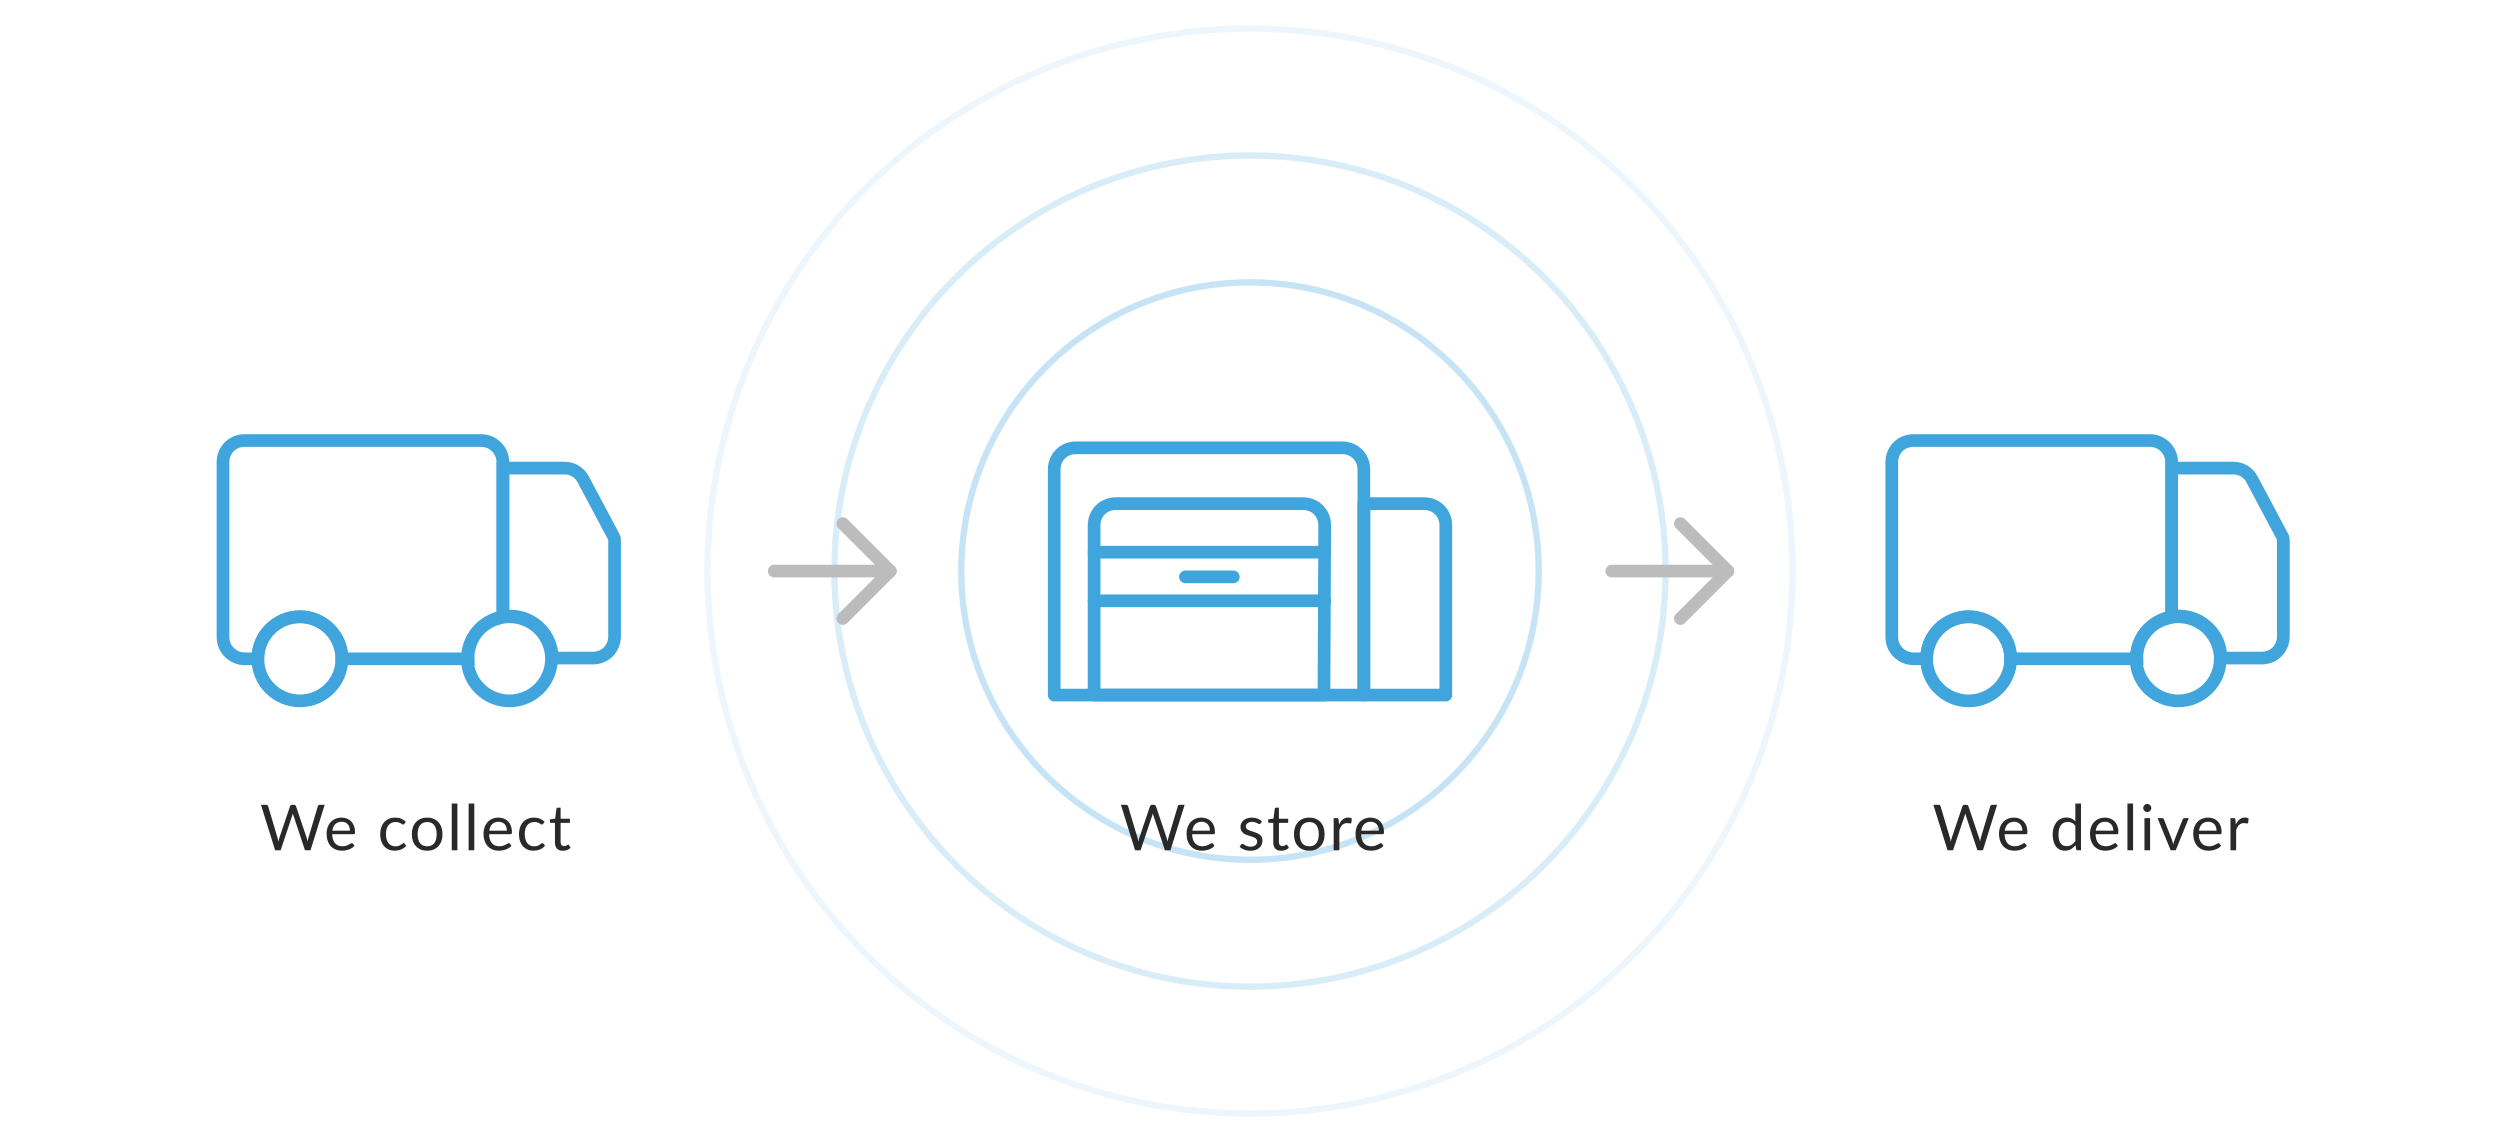 <svg width="394" height="179" viewBox="0 0 394 179" fill="none" xmlns="http://www.w3.org/2000/svg">
<rect width="394" height="179" fill="white"/>
<circle opacity="0.3" cx="197" cy="90" r="45.5" stroke="#41A5DD"/>
<circle opacity="0.2" cx="197" cy="90" r="65.5" stroke="#41A5DD"/>
<circle opacity="0.1" cx="197" cy="90" r="85.5" stroke="#41A5DD"/>
<path d="M96.743 84.629L91.943 75.6C91.371 74.457 90.228 73.772 88.971 73.772H79.257V97.2C79.6 97.086 79.943 97.086 80.4 97.086C84.057 97.086 87.028 100.057 87.028 103.714H93.428C95.371 103.714 96.857 102.229 96.857 100.286V85.2C96.857 84.972 96.857 84.857 96.743 84.629Z" stroke="#41A5DD" stroke-width="2" stroke-miterlimit="10"/>
<path d="M79.257 97.2V73.886V72.857C79.257 71.029 77.771 69.429 75.828 69.429H38.571C36.628 69.429 35.143 70.914 35.143 72.857V100.4C35.143 102.343 36.743 103.829 38.571 103.829H40.628C40.628 100.172 43.6 97.2 47.257 97.2C50.914 97.2 53.885 100.172 53.885 103.829H73.771C73.657 100.514 76.057 97.772 79.257 97.2Z" stroke="#41A5DD" stroke-width="2" stroke-miterlimit="10"/>
<path d="M47.258 110.457C50.915 110.457 53.886 107.486 53.886 103.829C53.886 100.172 50.915 97.2 47.258 97.2C43.6 97.2 40.629 100.172 40.629 103.829C40.629 107.486 43.6 110.457 47.258 110.457Z" stroke="#41A5DD" stroke-width="2" stroke-miterlimit="10"/>
<path d="M80.286 110.457C83.943 110.457 86.914 107.486 86.914 103.829C86.914 100.172 83.943 97.2 80.286 97.2C76.629 97.2 73.657 100.172 73.657 103.829C73.657 107.486 76.629 110.457 80.286 110.457Z" stroke="#41A5DD" stroke-width="2" stroke-miterlimit="10"/>
<path d="M359.743 84.629L354.943 75.6C354.371 74.457 353.228 73.772 351.971 73.772H342.257V97.2C342.6 97.086 342.943 97.086 343.4 97.086C347.057 97.086 350.028 100.057 350.028 103.714H356.428C358.371 103.714 359.857 102.229 359.857 100.286V85.2C359.857 84.972 359.857 84.857 359.743 84.629Z" stroke="#41A5DD" stroke-width="2" stroke-miterlimit="10"/>
<path d="M342.257 97.2V73.886V72.857C342.257 71.029 340.771 69.429 338.828 69.429H301.571C299.628 69.429 298.143 70.914 298.143 72.857V100.4C298.143 102.343 299.743 103.829 301.571 103.829H303.628C303.628 100.172 306.6 97.2 310.257 97.2C313.914 97.2 316.885 100.172 316.885 103.829H336.771C336.657 100.514 339.057 97.772 342.257 97.2Z" stroke="#41A5DD" stroke-width="2" stroke-miterlimit="10"/>
<path d="M310.257 110.457C313.915 110.457 316.886 107.486 316.886 103.829C316.886 100.172 313.915 97.2 310.257 97.2C306.6 97.2 303.629 100.172 303.629 103.829C303.629 107.486 306.6 110.457 310.257 110.457Z" stroke="#41A5DD" stroke-width="2" stroke-miterlimit="10"/>
<path d="M343.286 110.457C346.943 110.457 349.914 107.486 349.914 103.829C349.914 100.172 346.943 97.2 343.286 97.2C339.629 97.2 336.657 100.172 336.657 103.829C336.657 107.486 339.629 110.457 343.286 110.457Z" stroke="#41A5DD" stroke-width="2" stroke-miterlimit="10"/>
<path d="M214.943 109.543H166.143V74C166.143 72.057 167.628 70.571 169.571 70.571H211.514C213.457 70.571 214.943 72.057 214.943 74V109.543Z" stroke="#41A5DD" stroke-width="2" stroke-miterlimit="10" stroke-linecap="round" stroke-linejoin="round"/>
<path d="M227.858 109.543H214.943V79.371H224.429C226.372 79.371 227.858 80.857 227.858 82.8V109.543Z" stroke="#41A5DD" stroke-width="2" stroke-miterlimit="10" stroke-linecap="round" stroke-linejoin="round"/>
<path d="M208.657 109.543H172.429V82.8C172.429 80.857 173.914 79.371 175.857 79.371H205.343C207.286 79.371 208.772 80.857 208.772 82.8L208.657 109.543Z" stroke="#41A5DD" stroke-width="2" stroke-miterlimit="10" stroke-linecap="round" stroke-linejoin="round"/>
<path d="M172.429 87.028H208.772" stroke="#41A5DD" stroke-width="2" stroke-miterlimit="10" stroke-linecap="round" stroke-linejoin="round"/>
<path d="M172.429 94.686H208.772" stroke="#41A5DD" stroke-width="2" stroke-miterlimit="10" stroke-linecap="round" stroke-linejoin="round"/>
<path d="M186.828 90.914H194.371" stroke="#41A5DD" stroke-width="2" stroke-miterlimit="10" stroke-linecap="round" stroke-linejoin="round"/>
<path d="M51.171 126.835L48.936 134H48.066L46.251 128.535C46.235 128.482 46.218 128.425 46.201 128.365C46.188 128.305 46.173 128.242 46.156 128.175C46.14 128.242 46.123 128.305 46.106 128.365C46.09 128.425 46.073 128.482 46.056 128.535L44.231 134H43.361L41.126 126.835H41.931C42.018 126.835 42.09 126.857 42.146 126.9C42.206 126.943 42.245 126.998 42.261 127.065L43.741 132.045C43.765 132.135 43.786 132.232 43.806 132.335C43.83 132.438 43.851 132.548 43.871 132.665C43.895 132.548 43.918 132.438 43.941 132.335C43.968 132.228 43.996 132.132 44.026 132.045L45.711 127.065C45.731 127.008 45.77 126.957 45.826 126.91C45.886 126.86 45.958 126.835 46.041 126.835H46.321C46.408 126.835 46.478 126.857 46.531 126.9C46.585 126.943 46.625 126.998 46.651 127.065L48.331 132.045C48.361 132.132 48.388 132.225 48.411 132.325C48.438 132.425 48.463 132.53 48.486 132.64C48.503 132.53 48.521 132.425 48.541 132.325C48.561 132.225 48.583 132.132 48.606 132.045L50.091 127.065C50.108 127.005 50.145 126.952 50.201 126.905C50.261 126.858 50.333 126.835 50.416 126.835H51.171ZM55.151 130.915C55.151 130.708 55.121 130.52 55.061 130.35C55.005 130.177 54.92 130.028 54.806 129.905C54.696 129.778 54.561 129.682 54.401 129.615C54.241 129.545 54.06 129.51 53.856 129.51C53.43 129.51 53.091 129.635 52.841 129.885C52.595 130.132 52.441 130.475 52.381 130.915H55.151ZM55.871 133.29C55.761 133.423 55.63 133.54 55.476 133.64C55.323 133.737 55.158 133.817 54.981 133.88C54.808 133.943 54.628 133.99 54.441 134.02C54.255 134.053 54.07 134.07 53.886 134.07C53.536 134.07 53.213 134.012 52.916 133.895C52.623 133.775 52.368 133.602 52.151 133.375C51.938 133.145 51.771 132.862 51.651 132.525C51.531 132.188 51.471 131.802 51.471 131.365C51.471 131.012 51.525 130.682 51.631 130.375C51.741 130.068 51.898 129.803 52.101 129.58C52.305 129.353 52.553 129.177 52.846 129.05C53.14 128.92 53.47 128.855 53.836 128.855C54.14 128.855 54.42 128.907 54.676 129.01C54.936 129.11 55.16 129.257 55.346 129.45C55.536 129.64 55.685 129.877 55.791 130.16C55.898 130.44 55.951 130.76 55.951 131.12C55.951 131.26 55.936 131.353 55.906 131.4C55.876 131.447 55.82 131.47 55.736 131.47H52.351C52.361 131.79 52.405 132.068 52.481 132.305C52.561 132.542 52.671 132.74 52.811 132.9C52.951 133.057 53.118 133.175 53.311 133.255C53.505 133.332 53.721 133.37 53.961 133.37C54.185 133.37 54.376 133.345 54.536 133.295C54.7 133.242 54.84 133.185 54.956 133.125C55.073 133.065 55.17 133.01 55.246 132.96C55.326 132.907 55.395 132.88 55.451 132.88C55.525 132.88 55.581 132.908 55.621 132.965L55.871 133.29ZM63.728 129.835C63.702 129.872 63.675 129.9 63.648 129.92C63.622 129.94 63.585 129.95 63.538 129.95C63.488 129.95 63.433 129.93 63.373 129.89C63.313 129.847 63.238 129.8 63.148 129.75C63.062 129.7 62.953 129.655 62.823 129.615C62.697 129.572 62.54 129.55 62.353 129.55C62.103 129.55 61.883 129.595 61.693 129.685C61.503 129.772 61.343 129.898 61.213 130.065C61.087 130.232 60.99 130.433 60.923 130.67C60.86 130.907 60.828 131.172 60.828 131.465C60.828 131.772 60.863 132.045 60.933 132.285C61.003 132.522 61.102 132.722 61.228 132.885C61.358 133.045 61.513 133.168 61.693 133.255C61.877 133.338 62.082 133.38 62.308 133.38C62.525 133.38 62.703 133.355 62.843 133.305C62.983 133.252 63.098 133.193 63.188 133.13C63.282 133.067 63.358 133.01 63.418 132.96C63.482 132.907 63.543 132.88 63.603 132.88C63.677 132.88 63.733 132.908 63.773 132.965L64.023 133.29C63.913 133.427 63.788 133.543 63.648 133.64C63.508 133.737 63.357 133.818 63.193 133.885C63.033 133.948 62.865 133.995 62.688 134.025C62.512 134.055 62.332 134.07 62.148 134.07C61.832 134.07 61.537 134.012 61.263 133.895C60.993 133.778 60.758 133.61 60.558 133.39C60.358 133.167 60.202 132.893 60.088 132.57C59.975 132.247 59.918 131.878 59.918 131.465C59.918 131.088 59.97 130.74 60.073 130.42C60.18 130.1 60.333 129.825 60.533 129.595C60.737 129.362 60.985 129.18 61.278 129.05C61.575 128.92 61.915 128.855 62.298 128.855C62.655 128.855 62.968 128.913 63.238 129.03C63.512 129.143 63.753 129.305 63.963 129.515L63.728 129.835ZM67.326 128.855C67.696 128.855 68.029 128.917 68.326 129.04C68.622 129.163 68.876 129.338 69.086 129.565C69.296 129.792 69.456 130.067 69.566 130.39C69.679 130.71 69.736 131.068 69.736 131.465C69.736 131.865 69.679 132.225 69.566 132.545C69.456 132.865 69.296 133.138 69.086 133.365C68.876 133.592 68.622 133.767 68.326 133.89C68.029 134.01 67.696 134.07 67.326 134.07C66.952 134.07 66.616 134.01 66.316 133.89C66.019 133.767 65.766 133.592 65.556 133.365C65.346 133.138 65.184 132.865 65.071 132.545C64.961 132.225 64.906 131.865 64.906 131.465C64.906 131.068 64.961 130.71 65.071 130.39C65.184 130.067 65.346 129.792 65.556 129.565C65.766 129.338 66.019 129.163 66.316 129.04C66.616 128.917 66.952 128.855 67.326 128.855ZM67.326 133.375C67.826 133.375 68.199 133.208 68.446 132.875C68.692 132.538 68.816 132.07 68.816 131.47C68.816 130.867 68.692 130.397 68.446 130.06C68.199 129.723 67.826 129.555 67.326 129.555C67.072 129.555 66.851 129.598 66.661 129.685C66.474 129.772 66.317 129.897 66.191 130.06C66.067 130.223 65.974 130.425 65.911 130.665C65.851 130.902 65.821 131.17 65.821 131.47C65.821 132.07 65.944 132.538 66.191 132.875C66.441 133.208 66.819 133.375 67.326 133.375ZM72.085 126.635V134H71.195V126.635H72.085ZM74.748 126.635V134H73.858V126.635H74.748ZM79.881 130.915C79.881 130.708 79.851 130.52 79.791 130.35C79.734 130.177 79.65 130.028 79.536 129.905C79.426 129.778 79.291 129.682 79.131 129.615C78.971 129.545 78.79 129.51 78.586 129.51C78.159 129.51 77.821 129.635 77.571 129.885C77.325 130.132 77.171 130.475 77.111 130.915H79.881ZM80.601 133.29C80.491 133.423 80.359 133.54 80.206 133.64C80.053 133.737 79.888 133.817 79.711 133.88C79.538 133.943 79.358 133.99 79.171 134.02C78.984 134.053 78.799 134.07 78.616 134.07C78.266 134.07 77.943 134.012 77.646 133.895C77.353 133.775 77.098 133.602 76.881 133.375C76.668 133.145 76.501 132.862 76.381 132.525C76.261 132.188 76.201 131.802 76.201 131.365C76.201 131.012 76.254 130.682 76.361 130.375C76.471 130.068 76.628 129.803 76.831 129.58C77.034 129.353 77.283 129.177 77.576 129.05C77.87 128.92 78.2 128.855 78.566 128.855C78.87 128.855 79.15 128.907 79.406 129.01C79.666 129.11 79.889 129.257 80.076 129.45C80.266 129.64 80.415 129.877 80.521 130.16C80.628 130.44 80.681 130.76 80.681 131.12C80.681 131.26 80.666 131.353 80.636 131.4C80.606 131.447 80.549 131.47 80.466 131.47H77.081C77.091 131.79 77.135 132.068 77.211 132.305C77.291 132.542 77.401 132.74 77.541 132.9C77.681 133.057 77.848 133.175 78.041 133.255C78.234 133.332 78.451 133.37 78.691 133.37C78.915 133.37 79.106 133.345 79.266 133.295C79.43 133.242 79.57 133.185 79.686 133.125C79.803 133.065 79.9 133.01 79.976 132.96C80.056 132.907 80.124 132.88 80.181 132.88C80.254 132.88 80.311 132.908 80.351 132.965L80.601 133.29ZM85.599 129.835C85.573 129.872 85.546 129.9 85.519 129.92C85.493 129.94 85.456 129.95 85.409 129.95C85.359 129.95 85.304 129.93 85.244 129.89C85.184 129.847 85.109 129.8 85.019 129.75C84.933 129.7 84.824 129.655 84.694 129.615C84.568 129.572 84.411 129.55 84.224 129.55C83.974 129.55 83.754 129.595 83.564 129.685C83.374 129.772 83.214 129.898 83.084 130.065C82.958 130.232 82.861 130.433 82.794 130.67C82.731 130.907 82.699 131.172 82.699 131.465C82.699 131.772 82.734 132.045 82.804 132.285C82.874 132.522 82.973 132.722 83.099 132.885C83.229 133.045 83.384 133.168 83.564 133.255C83.748 133.338 83.953 133.38 84.179 133.38C84.396 133.38 84.574 133.355 84.714 133.305C84.854 133.252 84.969 133.193 85.059 133.13C85.153 133.067 85.229 133.01 85.289 132.96C85.353 132.907 85.414 132.88 85.474 132.88C85.548 132.88 85.604 132.908 85.644 132.965L85.894 133.29C85.784 133.427 85.659 133.543 85.519 133.64C85.379 133.737 85.228 133.818 85.064 133.885C84.904 133.948 84.736 133.995 84.559 134.025C84.383 134.055 84.203 134.07 84.019 134.07C83.703 134.07 83.408 134.012 83.134 133.895C82.864 133.778 82.629 133.61 82.429 133.39C82.229 133.167 82.073 132.893 81.959 132.57C81.846 132.247 81.789 131.878 81.789 131.465C81.789 131.088 81.841 130.74 81.944 130.42C82.051 130.1 82.204 129.825 82.404 129.595C82.608 129.362 82.856 129.18 83.149 129.05C83.446 128.92 83.786 128.855 84.169 128.855C84.526 128.855 84.839 128.913 85.109 129.03C85.383 129.143 85.624 129.305 85.834 129.515L85.599 129.835ZM88.705 134.08C88.305 134.08 87.996 133.968 87.78 133.745C87.566 133.522 87.46 133.2 87.46 132.78V129.68H86.85C86.796 129.68 86.751 129.665 86.715 129.635C86.678 129.602 86.66 129.552 86.66 129.485V129.13L87.49 129.025L87.695 127.46C87.705 127.41 87.726 127.37 87.76 127.34C87.796 127.307 87.843 127.29 87.9 127.29H88.35V129.035H89.815V129.68H88.35V132.72C88.35 132.933 88.401 133.092 88.505 133.195C88.608 133.298 88.741 133.35 88.905 133.35C88.998 133.35 89.078 133.338 89.145 133.315C89.215 133.288 89.275 133.26 89.325 133.23C89.375 133.2 89.416 133.173 89.45 133.15C89.486 133.123 89.518 133.11 89.545 133.11C89.591 133.11 89.633 133.138 89.67 133.195L89.93 133.62C89.776 133.763 89.591 133.877 89.375 133.96C89.158 134.04 88.935 134.08 88.705 134.08Z" fill="#292929"/>
<path d="M186.699 126.835L184.464 134H183.594L181.779 128.535C181.762 128.482 181.745 128.425 181.729 128.365C181.715 128.305 181.7 128.242 181.684 128.175C181.667 128.242 181.65 128.305 181.634 128.365C181.617 128.425 181.6 128.482 181.584 128.535L179.759 134H178.889L176.654 126.835H177.459C177.545 126.835 177.617 126.857 177.674 126.9C177.734 126.943 177.772 126.998 177.789 127.065L179.269 132.045C179.292 132.135 179.314 132.232 179.334 132.335C179.357 132.438 179.379 132.548 179.399 132.665C179.422 132.548 179.445 132.438 179.469 132.335C179.495 132.228 179.524 132.132 179.554 132.045L181.239 127.065C181.259 127.008 181.297 126.957 181.354 126.91C181.414 126.86 181.485 126.835 181.569 126.835H181.849C181.935 126.835 182.005 126.857 182.059 126.9C182.112 126.943 182.152 126.998 182.179 127.065L183.859 132.045C183.889 132.132 183.915 132.225 183.939 132.325C183.965 132.425 183.99 132.53 184.014 132.64C184.03 132.53 184.049 132.425 184.069 132.325C184.089 132.225 184.11 132.132 184.134 132.045L185.619 127.065C185.635 127.005 185.672 126.952 185.729 126.905C185.789 126.858 185.86 126.835 185.944 126.835H186.699ZM190.679 130.915C190.679 130.708 190.649 130.52 190.589 130.35C190.532 130.177 190.447 130.028 190.334 129.905C190.224 129.778 190.089 129.682 189.929 129.615C189.769 129.545 189.587 129.51 189.384 129.51C188.957 129.51 188.619 129.635 188.369 129.885C188.122 130.132 187.969 130.475 187.909 130.915H190.679ZM191.399 133.29C191.289 133.423 191.157 133.54 191.004 133.64C190.851 133.737 190.686 133.817 190.509 133.88C190.336 133.943 190.156 133.99 189.969 134.02C189.782 134.053 189.597 134.07 189.414 134.07C189.064 134.07 188.741 134.012 188.444 133.895C188.151 133.775 187.896 133.602 187.679 133.375C187.466 133.145 187.299 132.862 187.179 132.525C187.059 132.188 186.999 131.802 186.999 131.365C186.999 131.012 187.052 130.682 187.159 130.375C187.269 130.068 187.426 129.803 187.629 129.58C187.832 129.353 188.081 129.177 188.374 129.05C188.667 128.92 188.997 128.855 189.364 128.855C189.667 128.855 189.947 128.907 190.204 129.01C190.464 129.11 190.687 129.257 190.874 129.45C191.064 129.64 191.212 129.877 191.319 130.16C191.426 130.44 191.479 130.76 191.479 131.12C191.479 131.26 191.464 131.353 191.434 131.4C191.404 131.447 191.347 131.47 191.264 131.47H187.879C187.889 131.79 187.932 132.068 188.009 132.305C188.089 132.542 188.199 132.74 188.339 132.9C188.479 133.057 188.646 133.175 188.839 133.255C189.032 133.332 189.249 133.37 189.489 133.37C189.712 133.37 189.904 133.345 190.064 133.295C190.227 133.242 190.367 133.185 190.484 133.125C190.601 133.065 190.697 133.01 190.774 132.96C190.854 132.907 190.922 132.88 190.979 132.88C191.052 132.88 191.109 132.908 191.149 132.965L191.399 133.29ZM198.681 129.77C198.641 129.843 198.579 129.88 198.496 129.88C198.446 129.88 198.389 129.862 198.326 129.825C198.262 129.788 198.184 129.748 198.091 129.705C198.001 129.658 197.892 129.617 197.766 129.58C197.639 129.54 197.489 129.52 197.316 129.52C197.166 129.52 197.031 129.54 196.911 129.58C196.791 129.617 196.687 129.668 196.601 129.735C196.517 129.802 196.452 129.88 196.406 129.97C196.362 130.057 196.341 130.152 196.341 130.255C196.341 130.385 196.377 130.493 196.451 130.58C196.527 130.667 196.627 130.742 196.751 130.805C196.874 130.868 197.014 130.925 197.171 130.975C197.327 131.022 197.487 131.073 197.651 131.13C197.817 131.183 197.979 131.243 198.136 131.31C198.292 131.377 198.432 131.46 198.556 131.56C198.679 131.66 198.777 131.783 198.851 131.93C198.927 132.073 198.966 132.247 198.966 132.45C198.966 132.683 198.924 132.9 198.841 133.1C198.757 133.297 198.634 133.468 198.471 133.615C198.307 133.758 198.107 133.872 197.871 133.955C197.634 134.038 197.361 134.08 197.051 134.08C196.697 134.08 196.377 134.023 196.091 133.91C195.804 133.793 195.561 133.645 195.361 133.465L195.571 133.125C195.597 133.082 195.629 133.048 195.666 133.025C195.702 133.002 195.749 132.99 195.806 132.99C195.866 132.99 195.929 133.013 195.996 133.06C196.062 133.107 196.142 133.158 196.236 133.215C196.332 133.272 196.449 133.323 196.586 133.37C196.722 133.417 196.892 133.44 197.096 133.44C197.269 133.44 197.421 133.418 197.551 133.375C197.681 133.328 197.789 133.267 197.876 133.19C197.962 133.113 198.026 133.025 198.066 132.925C198.109 132.825 198.131 132.718 198.131 132.605C198.131 132.465 198.092 132.35 198.016 132.26C197.942 132.167 197.844 132.088 197.721 132.025C197.597 131.958 197.456 131.902 197.296 131.855C197.139 131.805 196.977 131.753 196.811 131.7C196.647 131.647 196.486 131.587 196.326 131.52C196.169 131.45 196.029 131.363 195.906 131.26C195.782 131.157 195.682 131.03 195.606 130.88C195.532 130.727 195.496 130.542 195.496 130.325C195.496 130.132 195.536 129.947 195.616 129.77C195.696 129.59 195.812 129.433 195.966 129.3C196.119 129.163 196.307 129.055 196.531 128.975C196.754 128.895 197.009 128.855 197.296 128.855C197.629 128.855 197.927 128.908 198.191 129.015C198.457 129.118 198.687 129.262 198.881 129.445L198.681 129.77ZM201.912 134.08C201.512 134.08 201.204 133.968 200.987 133.745C200.774 133.522 200.667 133.2 200.667 132.78V129.68H200.057C200.004 129.68 199.959 129.665 199.922 129.635C199.885 129.602 199.867 129.552 199.867 129.485V129.13L200.697 129.025L200.902 127.46C200.912 127.41 200.934 127.37 200.967 127.34C201.004 127.307 201.05 127.29 201.107 127.29H201.557V129.035H203.022V129.68H201.557V132.72C201.557 132.933 201.609 133.092 201.712 133.195C201.815 133.298 201.949 133.35 202.112 133.35C202.205 133.35 202.285 133.338 202.352 133.315C202.422 133.288 202.482 133.26 202.532 133.23C202.582 133.2 202.624 133.173 202.657 133.15C202.694 133.123 202.725 133.11 202.752 133.11C202.799 133.11 202.84 133.138 202.877 133.195L203.137 133.62C202.984 133.763 202.799 133.877 202.582 133.96C202.365 134.04 202.142 134.08 201.912 134.08ZM206.347 128.855C206.717 128.855 207.05 128.917 207.347 129.04C207.643 129.163 207.897 129.338 208.107 129.565C208.317 129.792 208.477 130.067 208.587 130.39C208.7 130.71 208.757 131.068 208.757 131.465C208.757 131.865 208.7 132.225 208.587 132.545C208.477 132.865 208.317 133.138 208.107 133.365C207.897 133.592 207.643 133.767 207.347 133.89C207.05 134.01 206.717 134.07 206.347 134.07C205.973 134.07 205.637 134.01 205.337 133.89C205.04 133.767 204.787 133.592 204.577 133.365C204.367 133.138 204.205 132.865 204.092 132.545C203.982 132.225 203.927 131.865 203.927 131.465C203.927 131.068 203.982 130.71 204.092 130.39C204.205 130.067 204.367 129.792 204.577 129.565C204.787 129.338 205.04 129.163 205.337 129.04C205.637 128.917 205.973 128.855 206.347 128.855ZM206.347 133.375C206.847 133.375 207.22 133.208 207.467 132.875C207.713 132.538 207.837 132.07 207.837 131.47C207.837 130.867 207.713 130.397 207.467 130.06C207.22 129.723 206.847 129.555 206.347 129.555C206.093 129.555 205.872 129.598 205.682 129.685C205.495 129.772 205.338 129.897 205.212 130.06C205.088 130.223 204.995 130.425 204.932 130.665C204.872 130.902 204.842 131.17 204.842 131.47C204.842 132.07 204.965 132.538 205.212 132.875C205.462 133.208 205.84 133.375 206.347 133.375ZM211.03 129.95C211.19 129.603 211.387 129.333 211.62 129.14C211.854 128.943 212.139 128.845 212.475 128.845C212.582 128.845 212.684 128.857 212.78 128.88C212.88 128.903 212.969 128.94 213.045 128.99L212.98 129.655C212.96 129.738 212.91 129.78 212.83 129.78C212.784 129.78 212.715 129.77 212.625 129.75C212.535 129.73 212.434 129.72 212.32 129.72C212.16 129.72 212.017 129.743 211.89 129.79C211.767 129.837 211.655 129.907 211.555 130C211.459 130.09 211.37 130.203 211.29 130.34C211.214 130.473 211.144 130.627 211.08 130.8V134H210.185V128.935H210.695C210.792 128.935 210.859 128.953 210.895 128.99C210.932 129.027 210.957 129.09 210.97 129.18L211.03 129.95ZM217.313 130.915C217.313 130.708 217.283 130.52 217.223 130.35C217.166 130.177 217.081 130.028 216.968 129.905C216.858 129.778 216.723 129.682 216.563 129.615C216.403 129.545 216.221 129.51 216.018 129.51C215.591 129.51 215.253 129.635 215.003 129.885C214.756 130.132 214.603 130.475 214.543 130.915H217.313ZM218.033 133.29C217.923 133.423 217.791 133.54 217.638 133.64C217.485 133.737 217.32 133.817 217.143 133.88C216.97 133.943 216.79 133.99 216.603 134.02C216.416 134.053 216.231 134.07 216.048 134.07C215.698 134.07 215.375 134.012 215.078 133.895C214.785 133.775 214.53 133.602 214.313 133.375C214.1 133.145 213.933 132.862 213.813 132.525C213.693 132.188 213.633 131.802 213.633 131.365C213.633 131.012 213.686 130.682 213.793 130.375C213.903 130.068 214.06 129.803 214.263 129.58C214.466 129.353 214.715 129.177 215.008 129.05C215.301 128.92 215.631 128.855 215.998 128.855C216.301 128.855 216.581 128.907 216.838 129.01C217.098 129.11 217.321 129.257 217.508 129.45C217.698 129.64 217.846 129.877 217.953 130.16C218.06 130.44 218.113 130.76 218.113 131.12C218.113 131.26 218.098 131.353 218.068 131.4C218.038 131.447 217.981 131.47 217.898 131.47H214.513C214.523 131.79 214.566 132.068 214.643 132.305C214.723 132.542 214.833 132.74 214.973 132.9C215.113 133.057 215.28 133.175 215.473 133.255C215.666 133.332 215.883 133.37 216.123 133.37C216.346 133.37 216.538 133.345 216.698 133.295C216.861 133.242 217.001 133.185 217.118 133.125C217.235 133.065 217.331 133.01 217.408 132.96C217.488 132.907 217.556 132.88 217.613 132.88C217.686 132.88 217.743 132.908 217.783 132.965L218.033 133.29Z" fill="#292929"/>
<path d="M314.742 126.835L312.507 134H311.637L309.822 128.535C309.805 128.482 309.788 128.425 309.772 128.365C309.758 128.305 309.743 128.242 309.727 128.175C309.71 128.242 309.693 128.305 309.677 128.365C309.66 128.425 309.643 128.482 309.627 128.535L307.802 134H306.932L304.697 126.835H305.502C305.588 126.835 305.66 126.857 305.717 126.9C305.777 126.943 305.815 126.998 305.832 127.065L307.312 132.045C307.335 132.135 307.357 132.232 307.377 132.335C307.4 132.438 307.422 132.548 307.442 132.665C307.465 132.548 307.488 132.438 307.512 132.335C307.538 132.228 307.567 132.132 307.597 132.045L309.282 127.065C309.302 127.008 309.34 126.957 309.397 126.91C309.457 126.86 309.528 126.835 309.612 126.835H309.892C309.978 126.835 310.048 126.857 310.102 126.9C310.155 126.943 310.195 126.998 310.222 127.065L311.902 132.045C311.932 132.132 311.958 132.225 311.982 132.325C312.008 132.425 312.033 132.53 312.057 132.64C312.073 132.53 312.092 132.425 312.112 132.325C312.132 132.225 312.153 132.132 312.177 132.045L313.662 127.065C313.678 127.005 313.715 126.952 313.772 126.905C313.832 126.858 313.903 126.835 313.987 126.835H314.742ZM318.722 130.915C318.722 130.708 318.692 130.52 318.632 130.35C318.575 130.177 318.49 130.028 318.377 129.905C318.267 129.778 318.132 129.682 317.972 129.615C317.812 129.545 317.63 129.51 317.427 129.51C317 129.51 316.662 129.635 316.412 129.885C316.165 130.132 316.012 130.475 315.952 130.915H318.722ZM319.442 133.29C319.332 133.423 319.2 133.54 319.047 133.64C318.893 133.737 318.728 133.817 318.552 133.88C318.378 133.943 318.198 133.99 318.012 134.02C317.825 134.053 317.64 134.07 317.457 134.07C317.107 134.07 316.783 134.012 316.487 133.895C316.193 133.775 315.938 133.602 315.722 133.375C315.508 133.145 315.342 132.862 315.222 132.525C315.102 132.188 315.042 131.802 315.042 131.365C315.042 131.012 315.095 130.682 315.202 130.375C315.312 130.068 315.468 129.803 315.672 129.58C315.875 129.353 316.123 129.177 316.417 129.05C316.71 128.92 317.04 128.855 317.407 128.855C317.71 128.855 317.99 128.907 318.247 129.01C318.507 129.11 318.73 129.257 318.917 129.45C319.107 129.64 319.255 129.877 319.362 130.16C319.468 130.44 319.522 130.76 319.522 131.12C319.522 131.26 319.507 131.353 319.477 131.4C319.447 131.447 319.39 131.47 319.307 131.47H315.922C315.932 131.79 315.975 132.068 316.052 132.305C316.132 132.542 316.242 132.74 316.382 132.9C316.522 133.057 316.688 133.175 316.882 133.255C317.075 133.332 317.292 133.37 317.532 133.37C317.755 133.37 317.947 133.345 318.107 133.295C318.27 133.242 318.41 133.185 318.527 133.125C318.643 133.065 318.74 133.01 318.817 132.96C318.897 132.907 318.965 132.88 319.022 132.88C319.095 132.88 319.152 132.908 319.192 132.965L319.442 133.29ZM327.074 130.14C326.907 129.917 326.727 129.762 326.534 129.675C326.34 129.585 326.124 129.54 325.884 129.54C325.414 129.54 325.052 129.708 324.799 130.045C324.545 130.382 324.419 130.862 324.419 131.485C324.419 131.815 324.447 132.098 324.504 132.335C324.56 132.568 324.644 132.762 324.754 132.915C324.864 133.065 324.999 133.175 325.159 133.245C325.319 133.315 325.5 133.35 325.704 133.35C325.997 133.35 326.252 133.283 326.469 133.15C326.689 133.017 326.89 132.828 327.074 132.585V130.14ZM327.964 126.635V134H327.434C327.307 134 327.227 133.938 327.194 133.815L327.114 133.2C326.897 133.46 326.65 133.67 326.374 133.83C326.097 133.99 325.777 134.07 325.414 134.07C325.124 134.07 324.86 134.015 324.624 133.905C324.387 133.792 324.185 133.627 324.019 133.41C323.852 133.193 323.724 132.923 323.634 132.6C323.544 132.277 323.499 131.905 323.499 131.485C323.499 131.112 323.549 130.765 323.649 130.445C323.749 130.122 323.892 129.842 324.079 129.605C324.265 129.368 324.494 129.183 324.764 129.05C325.037 128.913 325.344 128.845 325.684 128.845C325.994 128.845 326.259 128.898 326.479 129.005C326.702 129.108 326.9 129.253 327.074 129.44V126.635H327.964ZM333.059 130.915C333.059 130.708 333.029 130.52 332.969 130.35C332.913 130.177 332.828 130.028 332.714 129.905C332.604 129.778 332.469 129.682 332.309 129.615C332.149 129.545 331.968 129.51 331.764 129.51C331.338 129.51 330.999 129.635 330.749 129.885C330.503 130.132 330.349 130.475 330.289 130.915H333.059ZM333.779 133.29C333.669 133.423 333.538 133.54 333.384 133.64C333.231 133.737 333.066 133.817 332.889 133.88C332.716 133.943 332.536 133.99 332.349 134.02C332.163 134.053 331.978 134.07 331.794 134.07C331.444 134.07 331.121 134.012 330.824 133.895C330.531 133.775 330.276 133.602 330.059 133.375C329.846 133.145 329.679 132.862 329.559 132.525C329.439 132.188 329.379 131.802 329.379 131.365C329.379 131.012 329.433 130.682 329.539 130.375C329.649 130.068 329.806 129.803 330.009 129.58C330.213 129.353 330.461 129.177 330.754 129.05C331.048 128.92 331.378 128.855 331.744 128.855C332.048 128.855 332.328 128.907 332.584 129.01C332.844 129.11 333.068 129.257 333.254 129.45C333.444 129.64 333.593 129.877 333.699 130.16C333.806 130.44 333.859 130.76 333.859 131.12C333.859 131.26 333.844 131.353 333.814 131.4C333.784 131.447 333.728 131.47 333.644 131.47H330.259C330.269 131.79 330.313 132.068 330.389 132.305C330.469 132.542 330.579 132.74 330.719 132.9C330.859 133.057 331.026 133.175 331.219 133.255C331.413 133.332 331.629 133.37 331.869 133.37C332.093 133.37 332.284 133.345 332.444 133.295C332.608 133.242 332.748 133.185 332.864 133.125C332.981 133.065 333.078 133.01 333.154 132.96C333.234 132.907 333.303 132.88 333.359 132.88C333.433 132.88 333.489 132.908 333.529 132.965L333.779 133.29ZM336.172 126.635V134H335.282V126.635H336.172ZM338.856 128.935V134H337.966V128.935H338.856ZM339.046 127.345C339.046 127.432 339.027 127.513 338.991 127.59C338.957 127.663 338.911 127.73 338.851 127.79C338.794 127.847 338.726 127.892 338.646 127.925C338.569 127.958 338.487 127.975 338.401 127.975C338.314 127.975 338.232 127.958 338.156 127.925C338.082 127.892 338.017 127.847 337.961 127.79C337.904 127.73 337.859 127.663 337.826 127.59C337.792 127.513 337.776 127.432 337.776 127.345C337.776 127.258 337.792 127.177 337.826 127.1C337.859 127.02 337.904 126.952 337.961 126.895C338.017 126.835 338.082 126.788 338.156 126.755C338.232 126.722 338.314 126.705 338.401 126.705C338.487 126.705 338.569 126.722 338.646 126.755C338.726 126.788 338.794 126.835 338.851 126.895C338.911 126.952 338.957 127.02 338.991 127.1C339.027 127.177 339.046 127.258 339.046 127.345ZM344.958 128.935L342.893 134H342.093L340.028 128.935H340.753C340.826 128.935 340.886 128.953 340.933 128.99C340.98 129.027 341.011 129.07 341.028 129.12L342.313 132.38C342.353 132.503 342.388 132.623 342.418 132.74C342.448 132.857 342.476 132.973 342.503 133.09C342.53 132.973 342.558 132.857 342.588 132.74C342.618 132.623 342.655 132.503 342.698 132.38L343.998 129.12C344.018 129.067 344.051 129.023 344.098 128.99C344.145 128.953 344.2 128.935 344.263 128.935H344.958ZM349.328 130.915C349.328 130.708 349.298 130.52 349.238 130.35C349.181 130.177 349.096 130.028 348.983 129.905C348.873 129.778 348.738 129.682 348.578 129.615C348.418 129.545 348.236 129.51 348.033 129.51C347.606 129.51 347.268 129.635 347.018 129.885C346.771 130.132 346.618 130.475 346.558 130.915H349.328ZM350.048 133.29C349.938 133.423 349.806 133.54 349.653 133.64C349.499 133.737 349.334 133.817 349.158 133.88C348.984 133.943 348.804 133.99 348.618 134.02C348.431 134.053 348.246 134.07 348.063 134.07C347.713 134.07 347.389 134.012 347.093 133.895C346.799 133.775 346.544 133.602 346.328 133.375C346.114 133.145 345.948 132.862 345.828 132.525C345.708 132.188 345.648 131.802 345.648 131.365C345.648 131.012 345.701 130.682 345.808 130.375C345.918 130.068 346.074 129.803 346.278 129.58C346.481 129.353 346.729 129.177 347.023 129.05C347.316 128.92 347.646 128.855 348.013 128.855C348.316 128.855 348.596 128.907 348.853 129.01C349.113 129.11 349.336 129.257 349.523 129.45C349.713 129.64 349.861 129.877 349.968 130.16C350.074 130.44 350.128 130.76 350.128 131.12C350.128 131.26 350.113 131.353 350.083 131.4C350.053 131.447 349.996 131.47 349.913 131.47H346.528C346.538 131.79 346.581 132.068 346.658 132.305C346.738 132.542 346.848 132.74 346.988 132.9C347.128 133.057 347.294 133.175 347.488 133.255C347.681 133.332 347.898 133.37 348.138 133.37C348.361 133.37 348.553 133.345 348.713 133.295C348.876 133.242 349.016 133.185 349.133 133.125C349.249 133.065 349.346 133.01 349.423 132.96C349.503 132.907 349.571 132.88 349.628 132.88C349.701 132.88 349.758 132.908 349.798 132.965L350.048 133.29ZM352.366 129.95C352.526 129.603 352.722 129.333 352.956 129.14C353.189 128.943 353.474 128.845 353.811 128.845C353.917 128.845 354.019 128.857 354.116 128.88C354.216 128.903 354.304 128.94 354.381 128.99L354.316 129.655C354.296 129.738 354.246 129.78 354.166 129.78C354.119 129.78 354.051 129.77 353.961 129.75C353.871 129.73 353.769 129.72 353.656 129.72C353.496 129.72 353.352 129.743 353.226 129.79C353.102 129.837 352.991 129.907 352.891 130C352.794 130.09 352.706 130.203 352.626 130.34C352.549 130.473 352.479 130.627 352.416 130.8V134H351.521V128.935H352.031C352.127 128.935 352.194 128.953 352.231 128.99C352.267 129.027 352.292 129.09 352.306 129.18L352.366 129.95Z" fill="#292929"/>
<path d="M122.023 90H140.309" stroke="#BCBCBC" stroke-width="2" stroke-linecap="round" stroke-linejoin="round"/>
<path d="M132.828 82.519L140.309 90L132.828 97.481" stroke="#BCBCBC" stroke-width="2" stroke-linecap="round" stroke-linejoin="round"/>
<path d="M254.023 90H272.309" stroke="#BCBCBC" stroke-width="2" stroke-linecap="round" stroke-linejoin="round"/>
<path d="M264.828 82.519L272.309 90L264.828 97.481" stroke="#BCBCBC" stroke-width="2" stroke-linecap="round" stroke-linejoin="round"/>
</svg>

